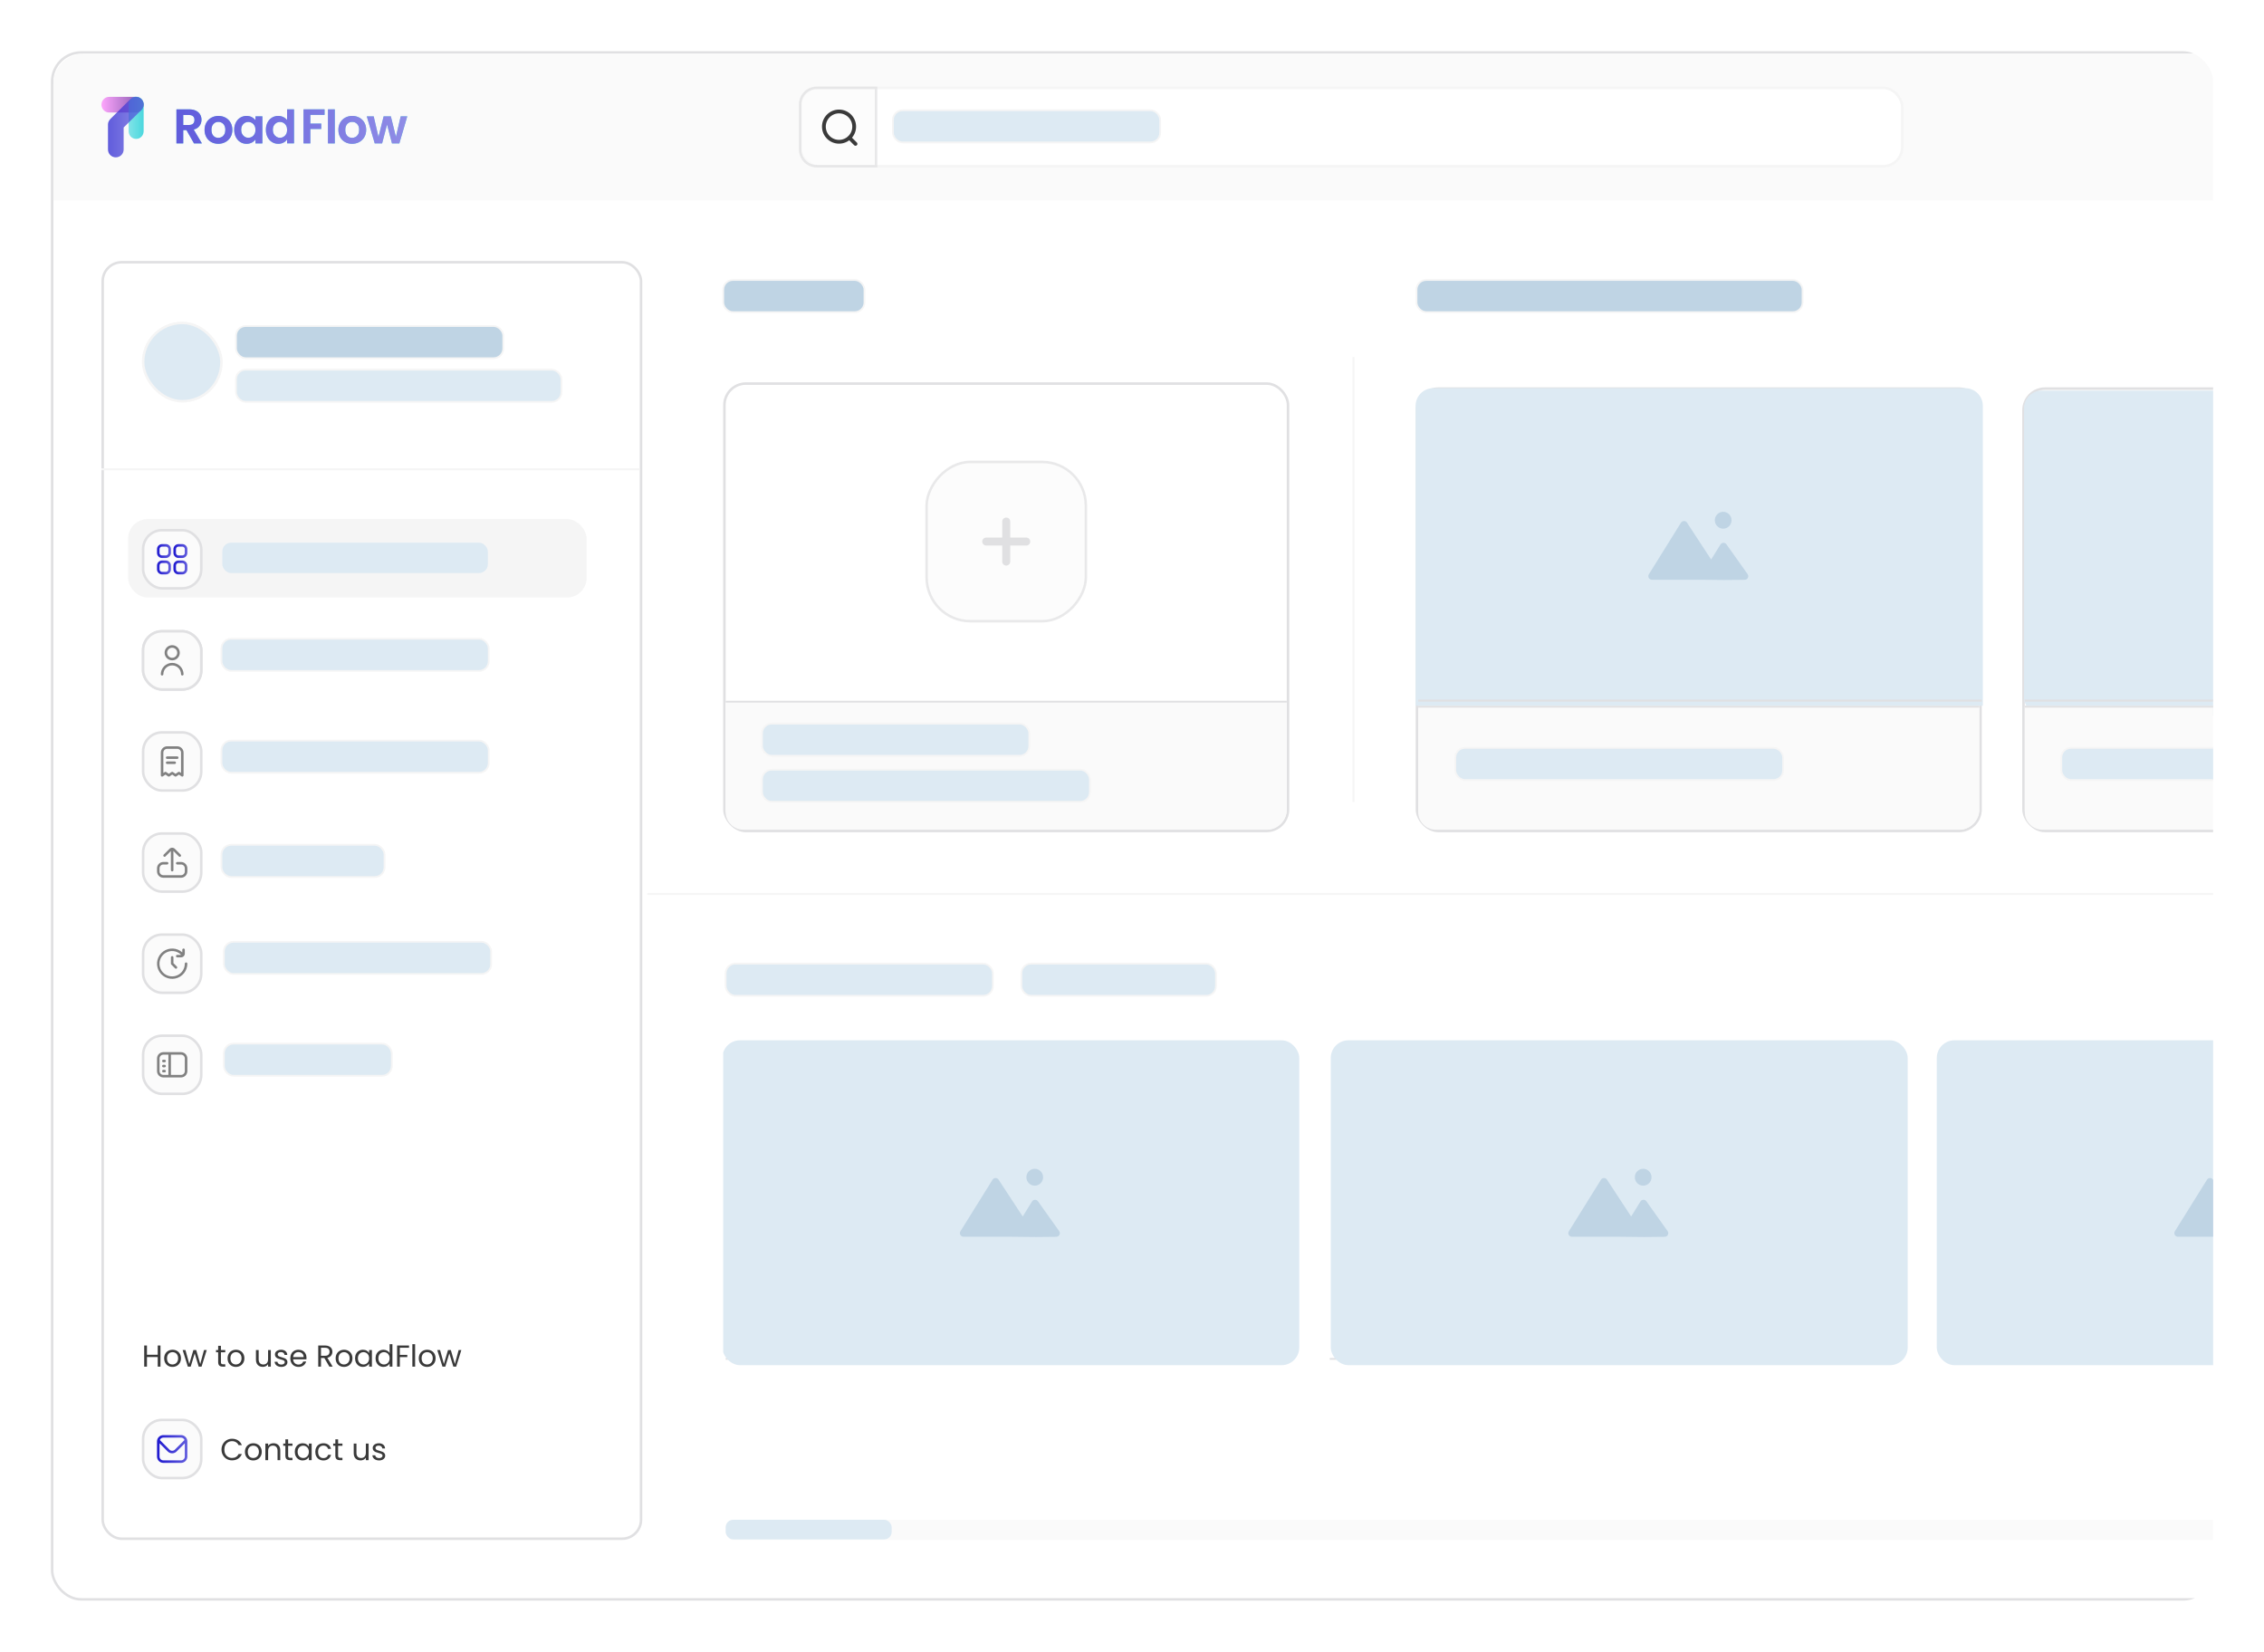 <svg width="1068" height="779" viewBox="0 0 1068 779" fill="none" xmlns="http://www.w3.org/2000/svg">
<g filter="url(#filter0_d_3674_17892)">
<g clip-path="url(#clip0_3674_17892)">
<rect x="24.596" y="24.739" width="1224.44" height="729.656" rx="13.711" fill="white" stroke="#E0E0E2" stroke-width="1.192"/>
<path d="M25.193 39.643C25.193 31.741 31.599 25.336 39.5 25.336H1234.13C1242.03 25.336 1248.44 31.741 1248.44 39.643V94.486H25.193V39.643Z" fill="#FAFAFA"/>
<rect x="48.44" y="123.695" width="253.949" height="602.085" rx="8.942" fill="white" stroke="#E0E0E2" stroke-width="1.192"/>
<path d="M75.706 634.64V644.612H74.404V640.091H69.325V644.612H68.023V634.64H69.325V639.018H74.404V634.64H75.706ZM81.349 644.741C80.614 644.741 79.947 644.574 79.346 644.24C78.754 643.906 78.287 643.434 77.944 642.824C77.61 642.204 77.443 641.489 77.443 640.678C77.443 639.877 77.615 639.171 77.958 638.56C78.311 637.94 78.788 637.468 79.389 637.144C79.99 636.81 80.662 636.643 81.406 636.643C82.15 636.643 82.822 636.81 83.423 637.144C84.024 637.468 84.496 637.936 84.84 638.546C85.193 639.157 85.369 639.867 85.369 640.678C85.369 641.489 85.188 642.204 84.825 642.824C84.472 643.434 83.991 643.906 83.38 644.24C82.77 644.574 82.093 644.741 81.349 644.741ZM81.349 643.597C81.816 643.597 82.255 643.487 82.665 643.267C83.075 643.048 83.404 642.719 83.652 642.28C83.91 641.842 84.038 641.307 84.038 640.678C84.038 640.048 83.915 639.514 83.666 639.076C83.418 638.637 83.094 638.312 82.694 638.103C82.293 637.883 81.859 637.774 81.392 637.774C80.915 637.774 80.476 637.883 80.076 638.103C79.684 638.312 79.37 638.637 79.131 639.076C78.893 639.514 78.773 640.048 78.773 640.678C78.773 641.317 78.888 641.856 79.117 642.295C79.355 642.733 79.67 643.062 80.061 643.282C80.452 643.492 80.881 643.597 81.349 643.597ZM97.525 636.772L95.079 644.612H93.734L91.845 638.389L89.957 644.612H88.612L86.151 636.772H87.481L89.284 643.353L91.23 636.772H92.56L94.463 643.368L96.237 636.772H97.525ZM104.219 637.845V642.466C104.219 642.848 104.3 643.12 104.463 643.282C104.625 643.434 104.906 643.511 105.307 643.511H106.265V644.612H105.092C104.367 644.612 103.824 644.445 103.461 644.112C103.099 643.778 102.917 643.229 102.917 642.466V637.845H101.902V636.772H102.917V634.798H104.219V636.772H106.265V637.845H104.219ZM111.262 644.741C110.528 644.741 109.86 644.574 109.259 644.24C108.668 643.906 108.2 643.434 107.857 642.824C107.523 642.204 107.356 641.489 107.356 640.678C107.356 639.877 107.528 639.171 107.871 638.56C108.224 637.94 108.701 637.468 109.302 637.144C109.903 636.81 110.575 636.643 111.319 636.643C112.063 636.643 112.736 636.81 113.337 637.144C113.938 637.468 114.41 637.936 114.753 638.546C115.106 639.157 115.282 639.867 115.282 640.678C115.282 641.489 115.101 642.204 114.739 642.824C114.386 643.434 113.904 643.906 113.294 644.24C112.683 644.574 112.006 644.741 111.262 644.741ZM111.262 643.597C111.729 643.597 112.168 643.487 112.578 643.267C112.988 643.048 113.318 642.719 113.566 642.28C113.823 641.842 113.952 641.307 113.952 640.678C113.952 640.048 113.828 639.514 113.58 639.076C113.332 638.637 113.008 638.312 112.607 638.103C112.206 637.883 111.772 637.774 111.305 637.774C110.828 637.774 110.389 637.883 109.989 638.103C109.598 638.312 109.283 638.637 109.045 639.076C108.806 639.514 108.687 640.048 108.687 640.678C108.687 641.317 108.801 641.856 109.03 642.295C109.269 642.733 109.583 643.062 109.974 643.282C110.366 643.492 110.795 643.597 111.262 643.597ZM127.762 636.772V644.612H126.46V643.453C126.212 643.854 125.864 644.169 125.415 644.398C124.977 644.617 124.49 644.727 123.956 644.727C123.346 644.727 122.797 644.603 122.311 644.355C121.824 644.097 121.438 643.716 121.152 643.21C120.875 642.705 120.737 642.09 120.737 641.365V636.772H122.025V641.193C122.025 641.966 122.22 642.562 122.611 642.981C123.002 643.391 123.536 643.597 124.214 643.597C124.91 643.597 125.458 643.382 125.859 642.953C126.259 642.523 126.46 641.899 126.46 641.078V636.772H127.762ZM132.735 644.741C132.135 644.741 131.596 644.641 131.119 644.441C130.642 644.231 130.265 643.945 129.988 643.582C129.712 643.21 129.559 642.786 129.531 642.309H130.876C130.914 642.7 131.095 643.019 131.419 643.267C131.753 643.515 132.187 643.639 132.721 643.639C133.217 643.639 133.608 643.53 133.894 643.31C134.18 643.091 134.324 642.814 134.324 642.481C134.324 642.137 134.171 641.884 133.866 641.722C133.56 641.551 133.088 641.384 132.449 641.222C131.867 641.069 131.391 640.916 131.019 640.764C130.656 640.602 130.341 640.368 130.074 640.063C129.817 639.748 129.688 639.338 129.688 638.832C129.688 638.432 129.807 638.064 130.046 637.731C130.284 637.397 130.623 637.135 131.062 636.944C131.5 636.743 132.001 636.643 132.564 636.643C133.432 636.643 134.133 636.863 134.667 637.301C135.201 637.74 135.487 638.341 135.525 639.104H134.223C134.195 638.694 134.028 638.365 133.723 638.117C133.427 637.869 133.026 637.745 132.521 637.745C132.053 637.745 131.681 637.845 131.405 638.045C131.128 638.246 130.99 638.508 130.99 638.832C130.99 639.09 131.071 639.304 131.233 639.476C131.405 639.638 131.615 639.772 131.863 639.877C132.12 639.972 132.473 640.082 132.921 640.206C133.484 640.358 133.942 640.511 134.295 640.664C134.648 640.807 134.948 641.026 135.196 641.322C135.454 641.617 135.587 642.004 135.597 642.481C135.597 642.91 135.478 643.296 135.239 643.639C135.001 643.983 134.662 644.255 134.223 644.455C133.794 644.646 133.298 644.741 132.735 644.741ZM144.588 640.392C144.588 640.64 144.574 640.902 144.545 641.179H138.279C138.327 641.951 138.589 642.557 139.066 642.996C139.552 643.425 140.139 643.639 140.825 643.639C141.388 643.639 141.856 643.511 142.228 643.253C142.609 642.986 142.876 642.633 143.029 642.194H144.431C144.221 642.948 143.801 643.563 143.172 644.04C142.542 644.507 141.76 644.741 140.825 644.741C140.082 644.741 139.414 644.574 138.822 644.24C138.241 643.906 137.783 643.434 137.449 642.824C137.115 642.204 136.948 641.489 136.948 640.678C136.948 639.867 137.11 639.157 137.435 638.546C137.759 637.936 138.212 637.468 138.794 637.144C139.385 636.81 140.062 636.643 140.825 636.643C141.569 636.643 142.228 636.805 142.8 637.13C143.372 637.454 143.811 637.902 144.116 638.475C144.431 639.037 144.588 639.676 144.588 640.392ZM143.243 640.12C143.243 639.624 143.134 639.199 142.914 638.847C142.695 638.484 142.394 638.212 142.013 638.031C141.641 637.84 141.226 637.745 140.768 637.745C140.11 637.745 139.547 637.955 139.08 638.374C138.622 638.794 138.36 639.376 138.293 640.12H143.243ZM155.372 644.612L152.997 640.535H151.423V644.612H150.121V634.64H153.34C154.094 634.64 154.728 634.769 155.243 635.027C155.767 635.284 156.159 635.632 156.416 636.071C156.674 636.51 156.802 637.011 156.802 637.573C156.802 638.26 156.602 638.866 156.201 639.39C155.81 639.915 155.219 640.263 154.427 640.435L156.931 644.612H155.372ZM151.423 639.49H153.34C154.046 639.49 154.575 639.319 154.928 638.975C155.281 638.622 155.457 638.155 155.457 637.573C155.457 636.982 155.281 636.524 154.928 636.2C154.585 635.876 154.055 635.713 153.34 635.713H151.423V639.49ZM162.245 644.741C161.51 644.741 160.843 644.574 160.242 644.24C159.65 643.906 159.183 643.434 158.84 642.824C158.506 642.204 158.339 641.489 158.339 640.678C158.339 639.877 158.511 639.171 158.854 638.56C159.207 637.94 159.684 637.468 160.285 637.144C160.886 636.81 161.558 636.643 162.302 636.643C163.046 636.643 163.718 636.81 164.319 637.144C164.92 637.468 165.392 637.936 165.736 638.546C166.089 639.157 166.265 639.867 166.265 640.678C166.265 641.489 166.084 642.204 165.721 642.824C165.368 643.434 164.887 643.906 164.276 644.24C163.666 644.574 162.989 644.741 162.245 644.741ZM162.245 643.597C162.712 643.597 163.151 643.487 163.561 643.267C163.971 643.048 164.3 642.719 164.548 642.28C164.806 641.842 164.934 641.307 164.934 640.678C164.934 640.048 164.81 639.514 164.562 639.076C164.314 638.637 163.99 638.312 163.59 638.103C163.189 637.883 162.755 637.774 162.288 637.774C161.811 637.774 161.372 637.883 160.971 638.103C160.58 638.312 160.266 638.637 160.027 639.076C159.789 639.514 159.669 640.048 159.669 640.678C159.669 641.317 159.784 641.856 160.013 642.295C160.251 642.733 160.566 643.062 160.957 643.282C161.348 643.492 161.777 643.597 162.245 643.597ZM167.49 640.664C167.49 639.862 167.652 639.161 167.977 638.56C168.301 637.95 168.745 637.478 169.307 637.144C169.88 636.81 170.514 636.643 171.21 636.643C171.897 636.643 172.493 636.791 172.999 637.087C173.504 637.383 173.881 637.754 174.129 638.203V636.772H175.445V644.612H174.129V643.153C173.871 643.611 173.485 643.992 172.97 644.298C172.464 644.593 171.873 644.741 171.196 644.741C170.5 644.741 169.87 644.569 169.307 644.226C168.745 643.883 168.301 643.401 167.977 642.781C167.652 642.161 167.49 641.455 167.49 640.664ZM174.129 640.678C174.129 640.087 174.01 639.571 173.771 639.133C173.533 638.694 173.208 638.36 172.798 638.131C172.398 637.893 171.954 637.774 171.468 637.774C170.981 637.774 170.538 637.888 170.137 638.117C169.737 638.346 169.417 638.68 169.179 639.118C168.94 639.557 168.821 640.072 168.821 640.664C168.821 641.264 168.94 641.789 169.179 642.237C169.417 642.676 169.737 643.015 170.137 643.253C170.538 643.482 170.981 643.597 171.468 643.597C171.954 643.597 172.398 643.482 172.798 643.253C173.208 643.015 173.533 642.676 173.771 642.237C174.01 641.789 174.129 641.269 174.129 640.678ZM177.159 640.664C177.159 639.862 177.321 639.161 177.645 638.56C177.969 637.95 178.413 637.478 178.976 637.144C179.548 636.81 180.187 636.643 180.893 636.643C181.503 636.643 182.071 636.786 182.595 637.073C183.12 637.349 183.521 637.716 183.797 638.174V634.025H185.113V644.612H183.797V643.139C183.54 643.606 183.158 643.992 182.653 644.298C182.147 644.593 181.556 644.741 180.879 644.741C180.182 644.741 179.548 644.569 178.976 644.226C178.413 643.883 177.969 643.401 177.645 642.781C177.321 642.161 177.159 641.455 177.159 640.664ZM183.797 640.678C183.797 640.087 183.678 639.571 183.439 639.133C183.201 638.694 182.877 638.36 182.467 638.131C182.066 637.893 181.623 637.774 181.136 637.774C180.65 637.774 180.206 637.888 179.806 638.117C179.405 638.346 179.085 638.68 178.847 639.118C178.608 639.557 178.489 640.072 178.489 640.664C178.489 641.264 178.608 641.789 178.847 642.237C179.085 642.676 179.405 643.015 179.806 643.253C180.206 643.482 180.65 643.597 181.136 643.597C181.623 643.597 182.066 643.482 182.467 643.253C182.877 643.015 183.201 642.676 183.439 642.237C183.678 641.789 183.797 641.269 183.797 640.678ZM192.951 634.64V635.699H188.615V639.061H192.135V640.12H188.615V644.612H187.314V634.64H192.951ZM195.825 634.025V644.612H194.523V634.025H195.825ZM201.463 644.741C200.729 644.741 200.061 644.574 199.46 644.24C198.869 643.906 198.401 643.434 198.058 642.824C197.724 642.204 197.557 641.489 197.557 640.678C197.557 639.877 197.729 639.171 198.072 638.56C198.425 637.94 198.902 637.468 199.503 637.144C200.104 636.81 200.776 636.643 201.52 636.643C202.264 636.643 202.937 636.81 203.538 637.144C204.139 637.468 204.611 637.936 204.954 638.546C205.307 639.157 205.483 639.867 205.483 640.678C205.483 641.489 205.302 642.204 204.94 642.824C204.587 643.434 204.105 643.906 203.495 644.24C202.884 644.574 202.207 644.741 201.463 644.741ZM201.463 643.597C201.931 643.597 202.369 643.487 202.779 643.267C203.19 643.048 203.519 642.719 203.767 642.28C204.024 641.842 204.153 641.307 204.153 640.678C204.153 640.048 204.029 639.514 203.781 639.076C203.533 638.637 203.209 638.312 202.808 638.103C202.407 637.883 201.973 637.774 201.506 637.774C201.029 637.774 200.59 637.883 200.19 638.103C199.799 638.312 199.484 638.637 199.246 639.076C199.007 639.514 198.888 640.048 198.888 640.678C198.888 641.317 199.002 641.856 199.231 642.295C199.47 642.733 199.784 643.062 200.176 643.282C200.567 643.492 200.996 643.597 201.463 643.597ZM217.639 636.772L215.193 644.612H213.848L211.959 638.389L210.071 644.612H208.726L206.265 636.772H207.596L209.398 643.353L211.344 636.772H212.675L214.578 643.368L216.352 636.772H217.639Z" fill="#3A3A3A"/>
<rect x="111.321" y="153.775" width="126.095" height="15.176" rx="4.582" fill="#BFD4E4" stroke="#F5F5F5" stroke-width="0.833"/>
<rect x="67.516" y="152.308" width="36.96" height="36.96" rx="18.48" fill="#DDEAF3" stroke="#F5F5F5" stroke-width="1.192"/>
<rect x="111.321" y="174.357" width="153.539" height="15.176" rx="4.582" fill="#DDEAF3" stroke="#F5F5F5" stroke-width="0.833"/>
<line x1="301.795" y1="221.33" x2="47.846" y2="221.33" stroke="#F5F5F5" stroke-width="0.932"/>
<rect x="67.516" y="297.764" width="27.422" height="27.422" rx="8.942" fill="#FBFBFB" stroke="#E0E0E2" stroke-width="1.192"/>
<g clip-path="url(#clip1_3674_17892)">
<path d="M81.23 311.474C81.938 311.474 82.629 311.264 83.217 310.871C83.805 310.478 84.264 309.919 84.534 309.266C84.805 308.612 84.876 307.893 84.738 307.199C84.6 306.505 84.259 305.868 83.759 305.368C83.259 304.868 82.622 304.527 81.928 304.389C81.234 304.251 80.515 304.322 79.861 304.593C79.208 304.863 78.649 305.322 78.256 305.91C77.863 306.498 77.653 307.19 77.653 307.897C77.654 308.845 78.031 309.755 78.702 310.425C79.373 311.096 80.282 311.473 81.23 311.474ZM81.23 305.513C81.702 305.513 82.163 305.652 82.555 305.914C82.947 306.176 83.253 306.549 83.433 306.985C83.614 307.42 83.661 307.9 83.569 308.362C83.477 308.825 83.25 309.25 82.916 309.583C82.583 309.917 82.158 310.144 81.695 310.236C81.233 310.328 80.753 310.281 80.318 310.1C79.882 309.92 79.509 309.614 79.247 309.222C78.985 308.83 78.846 308.369 78.846 307.897C78.846 307.265 79.097 306.658 79.544 306.211C79.991 305.764 80.598 305.513 81.23 305.513Z" fill="url(#paint0_linear_3674_17892)"/>
<path d="M81.229 312.666C79.807 312.668 78.443 313.234 77.437 314.239C76.432 315.245 75.866 316.609 75.864 318.031C75.864 318.189 75.927 318.341 76.039 318.453C76.151 318.565 76.302 318.628 76.46 318.628C76.618 318.628 76.77 318.565 76.882 318.453C76.994 318.341 77.056 318.189 77.056 318.031C77.056 316.925 77.496 315.863 78.279 315.081C79.061 314.298 80.123 313.859 81.229 313.859C82.336 313.859 83.397 314.298 84.18 315.081C84.963 315.863 85.402 316.925 85.402 318.031C85.402 318.189 85.465 318.341 85.577 318.453C85.689 318.565 85.84 318.628 85.998 318.628C86.156 318.628 86.308 318.565 86.42 318.453C86.532 318.341 86.594 318.189 86.594 318.031C86.593 316.609 86.027 315.245 85.021 314.239C84.016 313.234 82.652 312.668 81.229 312.666Z" fill="url(#paint1_linear_3674_17892)"/>
</g>
<rect x="104.459" y="349.312" width="126.095" height="15.176" rx="4.582" fill="#DDEAF3" stroke="#F5F5F5" stroke-width="0.833"/>
<rect x="67.516" y="345.452" width="27.422" height="27.422" rx="8.942" fill="#FBFBFB" stroke="#E0E0E2" stroke-width="1.192"/>
<rect x="60.428" y="244.838" width="216.295" height="37.013" rx="9.253" fill="#F5F5F5"/>
<rect x="67.516" y="250.075" width="27.422" height="27.422" rx="8.942" fill="#FBFBFB" stroke="#E0E0E2" stroke-width="1.192"/>
<g clip-path="url(#clip2_3674_17892)">
<path d="M78.243 256.631H76.455C75.822 256.631 75.216 256.882 74.769 257.329C74.322 257.776 74.07 258.383 74.07 259.015V260.804C74.07 261.436 74.322 262.043 74.769 262.49C75.216 262.937 75.822 263.188 76.455 263.188H78.243C78.876 263.188 79.482 262.937 79.929 262.49C80.376 262.043 80.628 261.436 80.628 260.804V259.015C80.628 258.383 80.376 257.776 79.929 257.329C79.482 256.882 78.876 256.631 78.243 256.631V256.631ZM79.435 260.804C79.435 261.12 79.31 261.423 79.086 261.647C78.863 261.87 78.559 261.996 78.243 261.996H76.455C76.139 261.996 75.835 261.87 75.612 261.647C75.388 261.423 75.263 261.12 75.263 260.804V259.015C75.263 258.699 75.388 258.396 75.612 258.172C75.835 257.949 76.139 257.823 76.455 257.823H78.243C78.559 257.823 78.863 257.949 79.086 258.172C79.31 258.396 79.435 258.699 79.435 259.015V260.804Z" fill="url(#paint2_linear_3674_17892)"/>
<path d="M85.993 256.631H84.205C83.572 256.631 82.966 256.882 82.519 257.329C82.072 257.776 81.82 258.383 81.82 259.015V260.804C81.82 261.436 82.072 262.043 82.519 262.49C82.966 262.937 83.572 263.188 84.205 263.188H85.993C86.626 263.188 87.232 262.937 87.679 262.49C88.126 262.043 88.378 261.436 88.378 260.804V259.015C88.378 258.383 88.126 257.776 87.679 257.329C87.232 256.882 86.626 256.631 85.993 256.631V256.631ZM87.185 260.804C87.185 261.12 87.06 261.423 86.836 261.647C86.613 261.87 86.309 261.996 85.993 261.996H84.205C83.889 261.996 83.585 261.87 83.362 261.647C83.138 261.423 83.013 261.12 83.013 260.804V259.015C83.013 258.699 83.138 258.396 83.362 258.172C83.585 257.949 83.889 257.823 84.205 257.823H85.993C86.309 257.823 86.613 257.949 86.836 258.172C87.06 258.396 87.185 258.699 87.185 259.015V260.804Z" fill="url(#paint3_linear_3674_17892)"/>
<path d="M78.243 264.38H76.455C75.822 264.38 75.216 264.632 74.769 265.079C74.322 265.526 74.07 266.132 74.07 266.765V268.553C74.07 269.186 74.322 269.792 74.769 270.239C75.216 270.687 75.822 270.938 76.455 270.938H78.243C78.876 270.938 79.482 270.687 79.929 270.239C80.376 269.792 80.628 269.186 80.628 268.553V266.765C80.628 266.132 80.376 265.526 79.929 265.079C79.482 264.632 78.876 264.38 78.243 264.38ZM79.435 268.553C79.435 268.869 79.31 269.173 79.086 269.396C78.863 269.62 78.559 269.745 78.243 269.745H76.455C76.139 269.745 75.835 269.62 75.612 269.396C75.388 269.173 75.263 268.869 75.263 268.553V266.765C75.263 266.449 75.388 266.145 75.612 265.922C75.835 265.698 76.139 265.573 76.455 265.573H78.243C78.559 265.573 78.863 265.698 79.086 265.922C79.31 266.145 79.435 266.449 79.435 266.765V268.553Z" fill="url(#paint4_linear_3674_17892)"/>
<path d="M85.993 264.38H84.205C83.572 264.38 82.966 264.632 82.519 265.079C82.072 265.526 81.82 266.132 81.82 266.765V268.553C81.82 269.186 82.072 269.792 82.519 270.239C82.966 270.687 83.572 270.938 84.205 270.938H85.993C86.626 270.938 87.232 270.687 87.679 270.239C88.126 269.792 88.378 269.186 88.378 268.553V266.765C88.378 266.132 88.126 265.526 87.679 265.079C87.232 264.632 86.626 264.38 85.993 264.38ZM87.185 268.553C87.185 268.869 87.06 269.173 86.836 269.396C86.613 269.62 86.309 269.745 85.993 269.745H84.205C83.889 269.745 83.585 269.62 83.362 269.396C83.138 269.173 83.013 268.869 83.013 268.553V266.765C83.013 266.449 83.138 266.145 83.362 265.922C83.585 265.698 83.889 265.573 84.205 265.573H85.993C86.309 265.573 86.613 265.698 86.836 265.922C87.06 266.145 87.185 266.449 87.185 266.765V268.553Z" fill="url(#paint5_linear_3674_17892)"/>
</g>
<rect x="104.459" y="255.545" width="126.095" height="15.176" rx="4.582" fill="#DDEAF3" stroke="#F5F5F5" stroke-width="0.833"/>
<rect x="67.514" y="297.764" width="27.422" height="27.422" rx="8.942" fill="#FBFBFB" stroke="#E0E0E2" stroke-width="1.192"/>
<g clip-path="url(#clip3_3674_17892)">
<path d="M81.228 311.474C81.936 311.474 82.627 311.264 83.215 310.871C83.803 310.478 84.262 309.919 84.533 309.266C84.803 308.612 84.874 307.893 84.736 307.199C84.598 306.505 84.257 305.868 83.757 305.368C83.257 304.868 82.62 304.527 81.926 304.389C81.232 304.251 80.513 304.322 79.859 304.593C79.206 304.863 78.647 305.322 78.254 305.91C77.861 306.498 77.651 307.19 77.651 307.897C77.652 308.845 78.029 309.755 78.7 310.425C79.371 311.096 80.28 311.473 81.228 311.474ZM81.228 305.513C81.7 305.513 82.161 305.652 82.553 305.914C82.945 306.176 83.251 306.549 83.431 306.985C83.612 307.42 83.659 307.9 83.567 308.362C83.475 308.825 83.248 309.25 82.914 309.583C82.581 309.917 82.156 310.144 81.693 310.236C81.231 310.328 80.751 310.281 80.316 310.1C79.88 309.92 79.507 309.614 79.246 309.222C78.984 308.83 78.844 308.369 78.844 307.897C78.844 307.265 79.095 306.658 79.542 306.211C79.989 305.764 80.596 305.513 81.228 305.513Z" fill="#818181"/>
<path d="M81.227 312.666C79.805 312.668 78.441 313.234 77.436 314.239C76.43 315.245 75.864 316.609 75.862 318.031C75.862 318.189 75.925 318.341 76.037 318.453C76.149 318.565 76.3 318.628 76.458 318.628C76.617 318.628 76.768 318.565 76.88 318.453C76.992 318.341 77.055 318.189 77.055 318.031C77.055 316.925 77.494 315.863 78.277 315.081C79.059 314.298 80.121 313.859 81.227 313.859C82.334 313.859 83.395 314.298 84.178 315.081C84.961 315.863 85.4 316.925 85.4 318.031C85.4 318.189 85.463 318.341 85.575 318.453C85.687 318.565 85.838 318.628 85.996 318.628C86.154 318.628 86.306 318.565 86.418 318.453C86.53 318.341 86.593 318.189 86.593 318.031C86.591 316.609 86.025 315.245 85.019 314.239C84.014 313.234 82.65 312.668 81.227 312.666Z" fill="#818181"/>
</g>
<rect x="104.461" y="301.286" width="126.095" height="15.176" rx="4.582" fill="#DDEAF3" stroke="#F5F5F5" stroke-width="0.833"/>
<line x1="1248.44" y1="421.628" x2="305.373" y2="421.628" stroke="#F5F5F5" stroke-width="0.932"/>
<rect x="104.461" y="398.483" width="76.925" height="15.176" rx="4.582" fill="#DDEAF3" stroke="#F5F5F5" stroke-width="0.833"/>
<rect x="67.514" y="393.143" width="27.422" height="27.422" rx="8.942" fill="#FBFBFB" stroke="#E0E0E2" stroke-width="1.192"/>
<g clip-path="url(#clip4_3674_17892)">
<path d="M83.01 407.167C83.01 407.325 83.073 407.476 83.185 407.588C83.297 407.7 83.448 407.763 83.606 407.763L85.395 407.763C85.869 407.763 86.324 407.951 86.659 408.287C86.995 408.622 87.183 409.077 87.183 409.551L87.183 411.027C87.183 411.501 86.995 411.956 86.659 412.292C86.324 412.627 85.869 412.816 85.395 412.816L77.049 412.816C76.575 412.816 76.12 412.627 75.784 412.292C75.449 411.956 75.261 411.501 75.261 411.027L75.261 409.551C75.261 409.077 75.449 408.622 75.784 408.287C76.12 407.951 76.575 407.763 77.049 407.763L78.837 407.763C78.996 407.763 79.147 407.7 79.259 407.588C79.371 407.476 79.433 407.325 79.433 407.167C79.433 407.009 79.371 406.857 79.259 406.745C79.147 406.633 78.996 406.571 78.837 406.571L77.049 406.571C76.259 406.572 75.501 406.886 74.942 407.445C74.384 408.003 74.069 408.761 74.068 409.551L74.068 411.027C74.069 411.817 74.384 412.575 74.942 413.134C75.501 413.693 76.259 414.007 77.049 414.008L85.395 414.008C86.185 414.007 86.942 413.693 87.501 413.134C88.06 412.575 88.374 411.817 88.375 411.027L88.375 409.551C88.374 408.761 88.06 408.003 87.501 407.445C86.942 406.886 86.185 406.572 85.395 406.571L83.606 406.571C83.448 406.571 83.297 406.633 83.185 406.745C83.073 406.857 83.01 407.009 83.01 407.167Z" fill="#818181"/>
<path d="M79.958 400.376L77.224 403.11C77.167 403.165 77.122 403.231 77.09 403.303C77.059 403.376 77.043 403.454 77.042 403.534C77.041 403.613 77.056 403.691 77.086 403.764C77.116 403.838 77.161 403.904 77.217 403.96C77.273 404.016 77.339 404.061 77.412 404.09C77.486 404.12 77.564 404.136 77.643 404.135C77.722 404.134 77.801 404.118 77.873 404.086C77.946 404.055 78.012 404.01 78.067 403.953L80.608 401.412L80.626 410.431C80.626 410.589 80.689 410.741 80.801 410.852C80.912 410.964 81.064 411.027 81.222 411.027C81.38 411.027 81.532 410.964 81.644 410.852C81.755 410.741 81.818 410.589 81.818 410.431L81.8 401.377L84.377 403.954C84.433 404.011 84.498 404.056 84.571 404.088C84.644 404.119 84.722 404.135 84.801 404.136C84.88 404.137 84.959 404.122 85.032 404.092C85.105 404.062 85.172 404.017 85.228 403.961C85.284 403.906 85.328 403.839 85.358 403.766C85.388 403.692 85.403 403.614 85.402 403.535C85.402 403.456 85.385 403.377 85.354 403.305C85.323 403.232 85.277 403.166 85.22 403.111L82.487 400.377C82.151 400.042 81.697 399.853 81.222 399.853C80.748 399.853 80.293 400.041 79.958 400.376Z" fill="#818181"/>
</g>
<rect x="377.502" y="41.432" width="519.82" height="36.96" rx="8.942" fill="white" stroke="#F5F5F5" stroke-width="1.192"/>
<rect x="421.209" y="52.004" width="126.095" height="15.176" rx="4.582" fill="#DDEAF3" stroke="#F5F5F5" stroke-width="0.833"/>
<path opacity="0.7" d="M377.502 49.182C377.502 44.902 380.972 41.432 385.252 41.432H413.27V78.392H385.252C380.972 78.392 377.502 74.922 377.502 70.642V49.182Z" fill="#FBFBFB" stroke="#E0E0E2" stroke-width="1.192"/>
<path d="M395.799 66.87C399.744 66.87 402.943 63.671 402.943 59.725C402.943 55.779 399.744 52.581 395.799 52.581C391.853 52.581 388.654 55.779 388.654 59.725C388.654 63.671 391.853 66.87 395.799 66.87Z" stroke="#3A3A3A" stroke-width="1.788" stroke-linecap="round" stroke-linejoin="round"/>
<path d="M400.768 65.065L403.569 67.859" stroke="#3A3A3A" stroke-width="1.788" stroke-linecap="round" stroke-linejoin="round"/>
<rect x="341.731" y="180.923" width="265.871" height="211.028" rx="10.134" fill="white" stroke="#E0E0E2" stroke-width="1.192"/>
<path d="M607.008 381.817C607.008 387.085 602.738 391.355 597.47 391.355L350.674 391.355C346.065 391.355 342.329 387.619 342.329 383.01L342.329 330.551L607.008 330.551L607.008 381.817Z" fill="#FAFAFA"/>
<rect x="359.461" y="341.308" width="126.095" height="15.176" rx="4.582" fill="#DDEAF3" stroke="#F5F5F5" stroke-width="0.833"/>
<rect x="359.461" y="363.035" width="154.683" height="15.176" rx="4.582" fill="#DDEAF3" stroke="#F5F5F5" stroke-width="0.833"/>
<line x1="607.008" y1="330.968" x2="342.329" y2="330.968" stroke="#E0E0E2" stroke-width="0.835"/>
<rect opacity="0.7" x="0.589" y="-0.589" width="75.126" height="75.126" rx="20.607" transform="matrix(1 0 0 -1 436.516 292.413)" fill="#FBFBFB" stroke="#E0E0E2" stroke-width="1.178"/>
<rect x="341.167" y="132.048" width="66.633" height="15.176" rx="4.582" fill="#BFD4E4" stroke="#F5F5F5" stroke-width="0.833"/>
<rect x="668.208" y="132.048" width="182.127" height="15.176" rx="4.582" fill="#BFD4E4" stroke="#F5F5F5" stroke-width="0.833"/>
<line x1="638.474" y1="168.405" x2="638.474" y2="378.241" stroke="#F5F5F5" stroke-width="0.932"/>
<g opacity="0.7">
<path d="M91.391 61.117C92.606 60.798 93.515 60.208 94.128 59.356C94.742 58.507 95.049 57.551 95.049 56.491C95.049 55.571 94.833 54.742 94.395 53.997C93.957 53.252 93.3 52.659 92.427 52.225C91.555 51.79 90.495 51.571 89.248 51.571H83.225V67.63H86.444V61.371H87.961L91.507 67.63H95.236L91.391 61.117ZM89.137 58.953H86.448V54.24H89.137C90.009 54.24 90.662 54.444 91.093 54.85C91.519 55.256 91.738 55.826 91.738 56.563C91.738 57.3 91.523 57.901 91.093 58.324C90.662 58.742 90.009 58.953 89.137 58.953Z" fill="url(#paint6_linear_3674_17892)"/>
<path d="M108.748 57.806C108.175 56.81 107.39 56.037 106.39 55.492C105.394 54.95 104.282 54.675 103.055 54.675C101.828 54.675 100.713 54.95 99.717 55.492C98.721 56.033 97.932 56.81 97.359 57.806C96.781 58.802 96.494 59.953 96.494 61.256C96.494 62.559 96.773 63.71 97.335 64.702C97.896 65.702 98.665 66.471 99.645 67.017C100.629 67.558 101.733 67.833 102.96 67.833C104.187 67.833 105.326 67.558 106.33 67.017C107.334 66.475 108.131 65.702 108.724 64.702C109.314 63.71 109.609 62.559 109.609 61.256C109.609 59.953 109.322 58.802 108.744 57.806H108.748ZM105.84 63.328C105.533 63.893 105.119 64.32 104.605 64.602C104.091 64.889 103.545 65.029 102.96 65.029C102.04 65.029 101.275 64.702 100.669 64.053C100.068 63.399 99.761 62.467 99.761 61.26C99.761 60.053 100.072 59.117 100.693 58.463C101.319 57.814 102.087 57.487 103.008 57.487C103.928 57.487 104.705 57.814 105.342 58.463C105.98 59.117 106.298 60.049 106.298 61.26C106.298 62.069 106.143 62.762 105.84 63.332V63.328Z" fill="url(#paint7_linear_3674_17892)"/>
<path d="M120.514 54.882V56.699C120.083 56.117 119.514 55.635 118.801 55.252C118.087 54.87 117.255 54.675 116.303 54.675C115.211 54.675 114.227 54.946 113.347 55.483C112.466 56.021 111.769 56.786 111.255 57.782C110.737 58.778 110.482 59.917 110.482 61.208C110.482 62.499 110.737 63.666 111.255 64.67C111.769 65.678 112.466 66.455 113.347 67.009C114.231 67.558 115.207 67.837 116.283 67.837C117.235 67.837 118.072 67.642 118.805 67.252C119.53 66.861 120.103 66.363 120.518 65.77V67.634H123.76V54.886H120.518L120.514 54.882ZM120.055 63.268C119.749 63.83 119.334 64.26 118.813 64.559C118.291 64.853 117.733 65.005 117.131 65.005C116.53 65.005 116 64.849 115.486 64.547C114.972 64.24 114.558 63.802 114.247 63.224C113.928 62.65 113.773 61.981 113.773 61.212C113.773 60.443 113.928 59.782 114.247 59.22C114.562 58.659 114.972 58.232 115.478 57.941C115.98 57.651 116.534 57.503 117.131 57.503C117.729 57.503 118.291 57.655 118.813 57.95C119.334 58.248 119.749 58.678 120.055 59.24C120.362 59.802 120.514 60.471 120.514 61.256C120.514 62.041 120.358 62.706 120.055 63.268Z" fill="url(#paint8_linear_3674_17892)"/>
<path d="M135.423 51.57V56.654C134.981 56.052 134.379 55.574 133.631 55.212C132.878 54.853 132.089 54.67 131.26 54.67C130.173 54.67 129.185 54.941 128.292 55.478C127.404 56.016 126.703 56.781 126.189 57.777C125.675 58.773 125.42 59.913 125.42 61.203C125.42 62.494 125.675 63.661 126.189 64.665C126.703 65.673 127.404 66.45 128.292 67.004C129.181 67.553 130.165 67.832 131.236 67.832C132.188 67.832 133.025 67.637 133.742 67.255C134.467 66.872 135.021 66.366 135.423 65.737V67.625H138.69V51.566H135.423V51.57ZM134.985 63.267C134.678 63.828 134.264 64.259 133.742 64.558C133.22 64.852 132.662 65.004 132.065 65.004C131.467 65.004 130.93 64.848 130.42 64.546C129.906 64.239 129.491 63.801 129.181 63.223C128.862 62.649 128.707 61.98 128.707 61.211C128.707 60.442 128.862 59.781 129.181 59.219C129.495 58.658 129.906 58.231 130.412 57.941C130.918 57.65 131.467 57.502 132.069 57.502C132.67 57.502 133.224 57.654 133.746 57.948C134.268 58.247 134.682 58.678 134.989 59.239C135.296 59.801 135.447 60.47 135.447 61.255C135.447 62.04 135.296 62.705 134.989 63.267H134.985Z" fill="url(#paint9_linear_3674_17892)"/>
<path d="M153.093 54.169V51.571H143.178V67.63H146.397V60.842H151.528V58.288H146.397V54.169H153.093Z" fill="url(#paint10_linear_3674_17892)"/>
<path d="M154.703 51.571V67.63H157.922V51.571H154.703Z" fill="url(#paint11_linear_3674_17892)"/>
<path d="M171.877 57.806C171.304 56.81 170.519 56.037 169.519 55.492C168.523 54.95 167.407 54.675 166.18 54.675C164.953 54.675 163.842 54.95 162.846 55.492C161.85 56.033 161.061 56.81 160.488 57.806C159.91 58.802 159.623 59.953 159.623 61.256C159.623 62.559 159.902 63.71 160.464 64.702C161.025 65.702 161.794 66.471 162.774 67.017C163.758 67.558 164.862 67.833 166.089 67.833C167.316 67.833 168.451 67.558 169.459 67.017C170.463 66.475 171.26 65.702 171.849 64.702C172.439 63.71 172.738 62.559 172.738 61.256C172.738 59.953 172.451 58.802 171.873 57.806H171.877ZM168.965 63.328C168.658 63.893 168.248 64.32 167.734 64.602C167.22 64.889 166.674 65.029 166.089 65.029C165.168 65.029 164.404 64.702 163.798 64.053C163.197 63.399 162.89 62.467 162.89 61.26C162.89 60.053 163.2 59.117 163.822 58.463C164.447 57.814 165.216 57.487 166.137 57.487C167.057 57.487 167.834 57.814 168.471 58.463C169.108 59.117 169.423 60.049 169.423 61.26C169.423 62.069 169.268 62.762 168.965 63.332V63.328Z" fill="url(#paint12_linear_3674_17892)"/>
<path d="M192.114 54.882L191.97 55.368L190.194 61.455L188.385 67.63H184.911L183.278 61.367L182.589 58.726L182.182 60.276L180.262 67.63H176.768L173.02 54.882H176.286L178.537 64.59L180.135 58.228L180.609 56.34L180.975 54.882H184.381L186.776 64.57L189.026 54.882H192.114Z" fill="url(#paint13_linear_3674_17892)"/>
<path d="M91.391 61.117C92.606 60.798 93.515 60.208 94.128 59.356C94.742 58.507 95.049 57.551 95.049 56.491C95.049 55.571 94.833 54.742 94.395 53.997C93.957 53.252 93.3 52.659 92.427 52.225C91.555 51.79 90.495 51.571 89.248 51.571H83.225V67.63H86.444V61.371H87.961L91.507 67.63H95.236L91.391 61.117ZM89.137 58.953H86.448V54.24H89.137C90.009 54.24 90.662 54.444 91.093 54.85C91.519 55.256 91.738 55.826 91.738 56.563C91.738 57.3 91.523 57.901 91.093 58.324C90.662 58.742 90.009 58.953 89.137 58.953Z" fill="url(#paint14_linear_3674_17892)"/>
<path d="M108.748 57.806C108.175 56.81 107.39 56.037 106.39 55.492C105.394 54.95 104.282 54.675 103.055 54.675C101.828 54.675 100.713 54.95 99.717 55.492C98.721 56.033 97.932 56.81 97.359 57.806C96.781 58.802 96.494 59.953 96.494 61.256C96.494 62.559 96.773 63.71 97.335 64.702C97.896 65.702 98.665 66.471 99.645 67.017C100.629 67.558 101.733 67.833 102.96 67.833C104.187 67.833 105.326 67.558 106.33 67.017C107.334 66.475 108.131 65.702 108.724 64.702C109.314 63.71 109.609 62.559 109.609 61.256C109.609 59.953 109.322 58.802 108.744 57.806H108.748ZM105.84 63.328C105.533 63.893 105.119 64.32 104.605 64.602C104.091 64.889 103.545 65.029 102.96 65.029C102.04 65.029 101.275 64.702 100.669 64.053C100.068 63.399 99.761 62.467 99.761 61.26C99.761 60.053 100.072 59.117 100.693 58.463C101.319 57.814 102.087 57.487 103.008 57.487C103.928 57.487 104.705 57.814 105.342 58.463C105.98 59.117 106.298 60.049 106.298 61.26C106.298 62.069 106.143 62.762 105.84 63.332V63.328Z" fill="url(#paint15_linear_3674_17892)"/>
<path d="M120.514 54.882V56.699C120.083 56.117 119.514 55.635 118.801 55.252C118.087 54.87 117.255 54.675 116.303 54.675C115.211 54.675 114.227 54.946 113.347 55.483C112.466 56.021 111.769 56.786 111.255 57.782C110.737 58.778 110.482 59.917 110.482 61.208C110.482 62.499 110.737 63.666 111.255 64.67C111.769 65.678 112.466 66.455 113.347 67.009C114.231 67.558 115.207 67.837 116.283 67.837C117.235 67.837 118.072 67.642 118.805 67.252C119.53 66.861 120.103 66.363 120.518 65.77V67.634H123.76V54.886H120.518L120.514 54.882ZM120.055 63.268C119.749 63.83 119.334 64.26 118.813 64.559C118.291 64.853 117.733 65.005 117.131 65.005C116.53 65.005 116 64.849 115.486 64.547C114.972 64.24 114.558 63.802 114.247 63.224C113.928 62.65 113.773 61.981 113.773 61.212C113.773 60.443 113.928 59.782 114.247 59.22C114.562 58.659 114.972 58.232 115.478 57.941C115.98 57.651 116.534 57.503 117.131 57.503C117.729 57.503 118.291 57.655 118.813 57.95C119.334 58.248 119.749 58.678 120.055 59.24C120.362 59.802 120.514 60.471 120.514 61.256C120.514 62.041 120.358 62.706 120.055 63.268Z" fill="url(#paint16_linear_3674_17892)"/>
<path d="M135.423 51.57V56.654C134.981 56.052 134.379 55.574 133.631 55.212C132.878 54.853 132.089 54.67 131.26 54.67C130.173 54.67 129.185 54.941 128.292 55.478C127.404 56.016 126.703 56.781 126.189 57.777C125.675 58.773 125.42 59.913 125.42 61.203C125.42 62.494 125.675 63.661 126.189 64.665C126.703 65.673 127.404 66.45 128.292 67.004C129.181 67.553 130.165 67.832 131.236 67.832C132.188 67.832 133.025 67.637 133.742 67.255C134.467 66.872 135.021 66.366 135.423 65.737V67.625H138.69V51.566H135.423V51.57ZM134.985 63.267C134.678 63.828 134.264 64.259 133.742 64.558C133.22 64.852 132.662 65.004 132.065 65.004C131.467 65.004 130.93 64.848 130.42 64.546C129.906 64.239 129.491 63.801 129.181 63.223C128.862 62.649 128.707 61.98 128.707 61.211C128.707 60.442 128.862 59.781 129.181 59.219C129.495 58.658 129.906 58.231 130.412 57.941C130.918 57.65 131.467 57.502 132.069 57.502C132.67 57.502 133.224 57.654 133.746 57.948C134.268 58.247 134.682 58.678 134.989 59.239C135.296 59.801 135.447 60.47 135.447 61.255C135.447 62.04 135.296 62.705 134.989 63.267H134.985Z" fill="url(#paint17_linear_3674_17892)"/>
<path d="M153.093 54.169V51.571H143.178V67.63H146.397V60.842H151.528V58.288H146.397V54.169H153.093Z" fill="url(#paint18_linear_3674_17892)"/>
<path d="M154.703 51.571V67.63H157.922V51.571H154.703Z" fill="url(#paint19_linear_3674_17892)"/>
<path d="M171.877 57.806C171.304 56.81 170.519 56.037 169.519 55.492C168.523 54.95 167.407 54.675 166.18 54.675C164.953 54.675 163.842 54.95 162.846 55.492C161.85 56.033 161.061 56.81 160.488 57.806C159.91 58.802 159.623 59.953 159.623 61.256C159.623 62.559 159.902 63.71 160.464 64.702C161.025 65.702 161.794 66.471 162.774 67.017C163.758 67.558 164.862 67.833 166.089 67.833C167.316 67.833 168.451 67.558 169.459 67.017C170.463 66.475 171.26 65.702 171.849 64.702C172.439 63.71 172.738 62.559 172.738 61.256C172.738 59.953 172.451 58.802 171.873 57.806H171.877ZM168.965 63.328C168.658 63.893 168.248 64.32 167.734 64.602C167.22 64.889 166.674 65.029 166.089 65.029C165.168 65.029 164.404 64.702 163.798 64.053C163.197 63.399 162.89 62.467 162.89 61.26C162.89 60.053 163.2 59.117 163.822 58.463C164.447 57.814 165.216 57.487 166.137 57.487C167.057 57.487 167.834 57.814 168.471 58.463C169.108 59.117 169.423 60.049 169.423 61.26C169.423 62.069 169.268 62.762 168.965 63.332V63.328Z" fill="url(#paint20_linear_3674_17892)"/>
<path d="M192.114 54.882L191.97 55.368L190.194 61.455L188.385 67.63H184.911L183.278 61.367L182.589 58.726L182.182 60.276L180.262 67.63H176.768L173.02 54.882H176.286L178.537 64.59L180.135 58.228L180.609 56.34L180.975 54.882H184.381L186.776 64.57L189.026 54.882H192.114Z" fill="url(#paint21_linear_3674_17892)"/>
</g>
<path opacity="0.7" d="M47.85 49.378C47.85 51.387 49.477 53.07 51.486 53.07H64.123C66.132 53.07 67.759 51.387 67.759 49.378C67.759 47.368 66.132 45.685 64.123 45.685H51.486C49.477 45.685 47.85 47.368 47.85 49.378Z" fill="url(#paint22_linear_3674_17892)"/>
<path opacity="0.7" d="M64.222 65.515C66.231 65.515 67.76 63.888 67.76 61.879V49.242C67.76 47.233 66.231 45.605 64.222 45.605C62.213 45.605 60.684 47.233 60.684 49.242V61.879C60.684 63.888 62.213 65.515 64.222 65.515Z" fill="url(#paint23_linear_3674_17892)"/>
<path opacity="0.7" d="M54.633 74.221C52.594 74.221 50.941 72.568 50.941 70.528V58.606C50.941 57.628 51.501 56.689 52.194 55.997L61.486 46.77C62.925 45.327 65.307 45.324 66.75 46.764C68.193 48.203 68.045 50.542 66.605 51.985L58.329 60.129V70.525C58.329 72.565 56.676 74.218 54.637 74.218L54.633 74.221Z" fill="url(#paint24_linear_3674_17892)"/>
<rect x="105.604" y="492.25" width="79.212" height="15.176" rx="4.582" fill="#DDEAF3" stroke="#F5F5F5" stroke-width="0.833"/>
<rect x="67.514" y="488.525" width="27.422" height="27.422" rx="8.942" fill="#FBFBFB" stroke="#E0E0E2" stroke-width="1.192"/>
<path d="M77.052 508.198L85.398 508.198C87.042 508.198 88.379 506.861 88.379 505.218L88.379 499.256C88.379 497.613 87.042 496.276 85.398 496.276L77.052 496.276C75.409 496.276 74.072 497.613 74.072 499.256L74.072 505.218C74.072 506.861 75.409 508.198 77.052 508.198ZM87.187 499.256L87.187 505.218C87.187 506.204 86.384 507.006 85.398 507.006L80.629 507.006L80.629 497.468L85.398 497.468C86.384 497.468 87.187 498.27 87.187 499.256ZM75.264 499.256C75.264 498.27 76.067 497.468 77.052 497.468L79.437 497.468L79.437 507.006L77.052 507.006C76.067 507.006 75.264 506.204 75.264 505.218L75.264 499.256ZM76.456 502.833C76.456 502.503 76.724 502.237 77.052 502.237L77.649 502.237C77.978 502.237 78.245 502.503 78.245 502.833C78.245 503.163 77.978 503.429 77.649 503.429L77.052 503.429C76.724 503.429 76.456 503.163 76.456 502.833ZM76.456 500.449C76.456 500.119 76.724 499.853 77.052 499.853L77.649 499.853C77.978 499.853 78.245 500.119 78.245 500.449C78.245 500.778 77.978 501.045 77.649 501.045L77.052 501.045C76.724 501.045 76.456 500.778 76.456 500.449ZM76.456 505.218C76.456 504.888 76.724 504.621 77.052 504.621L77.649 504.621C77.978 504.621 78.245 504.888 78.245 505.218C78.245 505.547 77.978 505.814 77.649 505.814L77.052 505.814C76.724 505.814 76.456 505.547 76.456 505.218Z" fill="#818181"/>
<path d="M104.496 683.734C104.496 682.762 104.715 681.889 105.154 681.116C105.593 680.334 106.189 679.724 106.943 679.285C107.706 678.846 108.55 678.627 109.475 678.627C110.562 678.627 111.511 678.889 112.322 679.414C113.133 679.938 113.724 680.682 114.096 681.646H112.537C112.26 681.045 111.859 680.582 111.335 680.258C110.82 679.934 110.2 679.771 109.475 679.771C108.779 679.771 108.154 679.934 107.601 680.258C107.047 680.582 106.613 681.045 106.299 681.646C105.984 682.237 105.827 682.933 105.827 683.734C105.827 684.526 105.984 685.222 106.299 685.823C106.613 686.415 107.047 686.872 107.601 687.197C108.154 687.521 108.779 687.683 109.475 687.683C110.2 687.683 110.82 687.526 111.335 687.211C111.859 686.887 112.26 686.424 112.537 685.823H114.096C113.724 686.777 113.133 687.516 112.322 688.041C111.511 688.556 110.562 688.813 109.475 688.813C108.55 688.813 107.706 688.599 106.943 688.17C106.189 687.731 105.593 687.125 105.154 686.353C104.715 685.58 104.496 684.707 104.496 683.734ZM119.453 688.856C118.719 688.856 118.051 688.689 117.45 688.356C116.859 688.022 116.392 687.55 116.048 686.939C115.715 686.319 115.548 685.604 115.548 684.793C115.548 683.992 115.719 683.286 116.063 682.676C116.416 682.056 116.892 681.584 117.493 681.259C118.094 680.925 118.767 680.759 119.511 680.759C120.255 680.759 120.927 680.925 121.528 681.259C122.129 681.584 122.601 682.051 122.944 682.661C123.297 683.272 123.474 683.982 123.474 684.793C123.474 685.604 123.292 686.319 122.93 686.939C122.577 687.55 122.095 688.022 121.485 688.356C120.875 688.689 120.197 688.856 119.453 688.856ZM119.453 687.712C119.921 687.712 120.36 687.602 120.77 687.383C121.18 687.163 121.509 686.834 121.757 686.396C122.014 685.957 122.143 685.423 122.143 684.793C122.143 684.164 122.019 683.629 121.771 683.191C121.523 682.752 121.199 682.428 120.798 682.218C120.398 681.998 119.964 681.889 119.496 681.889C119.019 681.889 118.581 681.998 118.18 682.218C117.789 682.428 117.474 682.752 117.236 683.191C116.997 683.629 116.878 684.164 116.878 684.793C116.878 685.432 116.993 685.971 117.222 686.41C117.46 686.849 117.775 687.178 118.166 687.397C118.557 687.607 118.986 687.712 119.453 687.712ZM129.005 680.744C129.959 680.744 130.732 681.035 131.323 681.617C131.915 682.189 132.21 683.019 132.21 684.106V688.728H130.923V684.292C130.923 683.51 130.727 682.914 130.336 682.504C129.945 682.084 129.411 681.874 128.734 681.874C128.047 681.874 127.498 682.089 127.088 682.518C126.688 682.948 126.487 683.572 126.487 684.393V688.728H125.186V680.887H126.487V682.003C126.745 681.603 127.093 681.293 127.532 681.073C127.98 680.854 128.471 680.744 129.005 680.744ZM135.925 681.96V686.581C135.925 686.963 136.006 687.235 136.168 687.397C136.33 687.55 136.612 687.626 137.012 687.626H137.971V688.728H136.798C136.073 688.728 135.529 688.561 135.167 688.227C134.804 687.893 134.623 687.345 134.623 686.581V681.96H133.607V680.887H134.623V678.913H135.925V680.887H137.971V681.96H135.925ZM139.062 684.779C139.062 683.978 139.224 683.277 139.548 682.676C139.873 682.065 140.316 681.593 140.879 681.259C141.451 680.925 142.085 680.759 142.782 680.759C143.468 680.759 144.065 680.906 144.57 681.202C145.076 681.498 145.452 681.87 145.7 682.318V680.887H147.017V688.728H145.7V687.268C145.443 687.726 145.057 688.108 144.542 688.413C144.036 688.708 143.445 688.856 142.767 688.856C142.071 688.856 141.442 688.685 140.879 688.341C140.316 687.998 139.873 687.516 139.548 686.896C139.224 686.276 139.062 685.57 139.062 684.779ZM145.7 684.793C145.7 684.202 145.581 683.687 145.343 683.248C145.104 682.809 144.78 682.475 144.37 682.246C143.969 682.008 143.526 681.889 143.039 681.889C142.553 681.889 142.109 682.003 141.709 682.232C141.308 682.461 140.989 682.795 140.75 683.234C140.512 683.672 140.392 684.187 140.392 684.779C140.392 685.38 140.512 685.904 140.75 686.353C140.989 686.791 141.308 687.13 141.709 687.368C142.109 687.597 142.553 687.712 143.039 687.712C143.526 687.712 143.969 687.597 144.37 687.368C144.78 687.13 145.104 686.791 145.343 686.353C145.581 685.904 145.7 685.384 145.7 684.793ZM148.73 684.793C148.73 683.982 148.892 683.277 149.217 682.676C149.541 682.065 149.989 681.593 150.562 681.259C151.143 680.925 151.806 680.759 152.55 680.759C153.514 680.759 154.305 680.992 154.925 681.46C155.555 681.927 155.97 682.576 156.17 683.405H154.768C154.634 682.928 154.372 682.552 153.981 682.275C153.599 681.998 153.123 681.86 152.55 681.86C151.806 681.86 151.205 682.118 150.748 682.633C150.29 683.138 150.061 683.858 150.061 684.793C150.061 685.737 150.29 686.467 150.748 686.982C151.205 687.497 151.806 687.755 152.55 687.755C153.123 687.755 153.599 687.621 153.981 687.354C154.363 687.087 154.625 686.705 154.768 686.21H156.17C155.96 687.011 155.54 687.655 154.911 688.141C154.281 688.618 153.495 688.856 152.55 688.856C151.806 688.856 151.143 688.689 150.562 688.356C149.989 688.022 149.541 687.55 149.217 686.939C148.892 686.329 148.73 685.613 148.73 684.793ZM159.495 681.96V686.581C159.495 686.963 159.576 687.235 159.738 687.397C159.901 687.55 160.182 687.626 160.583 687.626H161.541V688.728H160.368C159.643 688.728 159.099 688.561 158.737 688.227C158.375 687.893 158.193 687.345 158.193 686.581V681.96H157.177V680.887H158.193V678.913H159.495V680.887H161.541V681.96H159.495ZM173.886 680.887V688.728H172.584V687.569C172.336 687.969 171.988 688.284 171.54 688.513C171.101 688.732 170.615 688.842 170.08 688.842C169.47 688.842 168.922 688.718 168.435 688.47C167.949 688.212 167.562 687.831 167.276 687.325C167 686.82 166.861 686.205 166.861 685.48V680.887H168.149V685.308C168.149 686.081 168.344 686.677 168.736 687.097C169.127 687.507 169.661 687.712 170.338 687.712C171.034 687.712 171.583 687.497 171.983 687.068C172.384 686.639 172.584 686.014 172.584 685.194V680.887H173.886ZM178.86 688.856C178.259 688.856 177.72 688.756 177.243 688.556C176.766 688.346 176.389 688.06 176.113 687.697C175.836 687.325 175.684 686.901 175.655 686.424H177C177.038 686.815 177.219 687.135 177.544 687.383C177.877 687.631 178.311 687.755 178.846 687.755C179.341 687.755 179.733 687.645 180.019 687.426C180.305 687.206 180.448 686.93 180.448 686.596C180.448 686.252 180.295 686 179.99 685.838C179.685 685.666 179.213 685.499 178.574 685.337C177.992 685.184 177.515 685.032 177.143 684.879C176.781 684.717 176.466 684.483 176.199 684.178C175.941 683.863 175.812 683.453 175.812 682.948C175.812 682.547 175.932 682.18 176.17 681.846C176.409 681.512 176.747 681.25 177.186 681.059C177.625 680.859 178.125 680.759 178.688 680.759C179.556 680.759 180.257 680.978 180.791 681.417C181.325 681.855 181.612 682.456 181.65 683.219H180.348C180.319 682.809 180.152 682.48 179.847 682.232C179.551 681.984 179.151 681.86 178.645 681.86C178.178 681.86 177.806 681.96 177.529 682.161C177.253 682.361 177.114 682.623 177.114 682.948C177.114 683.205 177.195 683.42 177.358 683.591C177.529 683.753 177.739 683.887 177.987 683.992C178.245 684.087 178.598 684.197 179.046 684.321C179.609 684.474 180.066 684.626 180.419 684.779C180.772 684.922 181.073 685.141 181.321 685.437C181.578 685.733 181.712 686.119 181.721 686.596C181.721 687.025 181.602 687.411 181.364 687.755C181.125 688.098 180.787 688.37 180.348 688.57C179.919 688.761 179.423 688.856 178.86 688.856Z" fill="#3A3A3A"/>
<rect x="67.514" y="669.747" width="27.422" height="27.422" rx="8.942" fill="#FBFBFB" stroke="#E0E0E2" stroke-width="1.192"/>
<g clip-path="url(#clip5_3674_17892)">
<path d="M85.395 676.899H77.049C76.259 676.9 75.501 677.214 74.942 677.773C74.384 678.332 74.069 679.089 74.068 679.88V687.033C74.069 687.823 74.384 688.581 74.942 689.14C75.501 689.698 76.259 690.013 77.049 690.014H85.395C86.185 690.013 86.942 689.698 87.501 689.14C88.06 688.581 88.374 687.823 88.375 687.033V679.88C88.374 679.089 88.06 678.332 87.501 677.773C86.942 677.214 86.185 676.9 85.395 676.899ZM77.049 678.091H85.395C85.752 678.092 86.1 678.199 86.396 678.4C86.691 678.6 86.919 678.885 87.052 679.216L82.487 683.782C82.151 684.116 81.696 684.304 81.222 684.304C80.748 684.304 80.293 684.116 79.957 683.782L75.392 679.216C75.524 678.885 75.753 678.6 76.048 678.4C76.344 678.199 76.692 678.092 77.049 678.091ZM85.395 688.821H77.049C76.575 688.821 76.12 688.633 75.784 688.298C75.449 687.962 75.261 687.507 75.261 687.033V680.774L79.114 684.625C79.674 685.183 80.431 685.496 81.222 685.496C82.012 685.496 82.77 685.183 83.33 684.625L87.183 680.774V687.033C87.183 687.507 86.995 687.962 86.659 688.298C86.324 688.633 85.869 688.821 85.395 688.821Z" fill="url(#paint25_linear_3674_17892)"/>
</g>
<g clip-path="url(#clip6_3674_17892)">
<path d="M83.612 352.012H78.843C78.053 352.013 77.295 352.327 76.736 352.886C76.178 353.445 75.863 354.202 75.862 354.992V365.723C75.862 365.831 75.892 365.937 75.948 366.03C76.004 366.123 76.084 366.199 76.18 366.249C76.276 366.3 76.384 366.323 76.492 366.317C76.601 366.311 76.705 366.276 76.795 366.214L78.05 365.357L79.305 366.214C79.405 366.282 79.522 366.319 79.642 366.319C79.763 366.319 79.88 366.282 79.979 366.214L81.231 365.357L82.483 366.214C82.582 366.282 82.7 366.319 82.82 366.319C82.94 366.319 83.058 366.282 83.157 366.214L84.409 365.357L85.661 366.214C85.75 366.275 85.855 366.31 85.963 366.316C86.071 366.322 86.179 366.299 86.274 366.248C86.37 366.198 86.45 366.122 86.507 366.03C86.562 365.937 86.592 365.831 86.593 365.723V354.992C86.592 354.202 86.277 353.445 85.719 352.886C85.16 352.327 84.402 352.013 83.612 352.012V352.012ZM85.4 364.59L84.745 364.142C84.645 364.073 84.528 364.037 84.407 364.037C84.287 364.037 84.169 364.073 84.07 364.142L82.818 364.999L81.566 364.142C81.467 364.074 81.349 364.037 81.229 364.037C81.109 364.037 80.991 364.074 80.892 364.142L79.64 364.999L78.388 364.142C78.289 364.074 78.172 364.038 78.052 364.038C77.931 364.038 77.814 364.074 77.715 364.142L77.055 364.59V354.992C77.055 354.518 77.243 354.063 77.578 353.728C77.914 353.392 78.369 353.204 78.843 353.204H83.612C84.086 353.204 84.541 353.392 84.876 353.728C85.212 354.063 85.4 354.518 85.4 354.992V364.59Z" fill="#818181"/>
<path d="M83.612 356.781H78.843C78.514 356.781 78.247 357.048 78.247 357.377C78.247 357.706 78.514 357.973 78.843 357.973H83.612C83.941 357.973 84.208 357.706 84.208 357.377C84.208 357.048 83.941 356.781 83.612 356.781Z" fill="#818181"/>
<path d="M82.42 359.165H78.843C78.514 359.165 78.247 359.432 78.247 359.761C78.247 360.091 78.514 360.358 78.843 360.358H82.42C82.749 360.358 83.016 360.091 83.016 359.761C83.016 359.432 82.749 359.165 82.42 359.165Z" fill="#818181"/>
</g>
<rect x="342.309" y="454.515" width="126.095" height="15.176" rx="4.582" fill="#DDEAF3" stroke="#F5F5F5" stroke-width="0.833"/>
<rect x="481.815" y="454.515" width="91.79" height="15.176" rx="4.582" fill="#DDEAF3" stroke="#F5F5F5" stroke-width="0.833"/>
<g clip-path="url(#clip7_3674_17892)">
<line x1="607.008" y1="640.953" x2="342.329" y2="640.953" stroke="#E0E0E2" stroke-width="0.835"/>
<line x1="891.957" y1="640.953" x2="627.278" y2="640.953" stroke="#E0E0E2" stroke-width="0.835"/>
<rect x="340.75" y="490.689" width="272.152" height="153.229" rx="8.325" fill="#DDEAF3"/>
<path fill-rule="evenodd" clip-rule="evenodd" d="M488.121 559.252C490.299 559.252 492.065 557.469 492.065 555.272C492.065 553.076 490.299 551.295 488.121 551.295C485.942 551.295 484.177 553.076 484.177 555.272C484.177 557.469 485.942 559.252 488.121 559.252ZM477.204 583.34H454.506C453.179 583.34 452.369 581.88 453.071 580.754L468.208 556.451C468.859 555.404 470.37 555.377 471.048 556.405C473.415 559.996 478.271 567.372 482.448 573.8L486.833 566.718C487.47 565.69 488.948 565.642 489.649 566.628L499.648 580.693C500.44 581.808 499.657 583.352 498.291 583.364L488.601 583.46L477.204 583.34Z" fill="#BFD4E4"/>
<rect x="627.766" y="490.689" width="272.152" height="153.229" rx="8.325" fill="#DDEAF3"/>
<path fill-rule="evenodd" clip-rule="evenodd" d="M775.136 559.252C777.315 559.252 779.08 557.469 779.08 555.272C779.08 553.076 777.315 551.295 775.136 551.295C772.958 551.295 771.192 553.076 771.192 555.272C771.192 557.469 772.958 559.252 775.136 559.252ZM764.22 583.34H741.522C740.195 583.34 739.385 581.88 740.086 580.754L755.223 556.451C755.875 555.404 757.385 555.377 758.064 556.405C760.431 559.996 765.287 567.372 769.464 573.8L773.849 566.718C774.485 565.69 775.964 565.642 776.665 566.628L786.664 580.693C787.455 581.808 786.673 583.352 785.307 583.364L775.617 583.46L764.22 583.34Z" fill="#BFD4E4"/>
<rect x="913.643" y="490.689" width="272.152" height="153.229" rx="8.325" fill="#DDEAF3"/>
<path fill-rule="evenodd" clip-rule="evenodd" d="M1061.02 559.252C1063.19 559.252 1064.96 557.469 1064.96 555.272C1064.96 553.076 1063.19 551.295 1061.02 551.295C1058.84 551.295 1057.07 553.076 1057.07 555.272C1057.07 557.469 1058.84 559.252 1061.02 559.252ZM1050.1 583.34H1027.4C1026.07 583.34 1025.26 581.88 1025.97 580.754L1041.1 556.451C1041.75 555.404 1043.26 555.377 1043.94 556.405C1046.31 559.996 1051.17 567.372 1055.34 573.8L1059.73 566.718C1060.36 565.69 1061.84 565.642 1062.54 566.628L1072.54 580.693C1073.33 581.808 1072.55 583.352 1071.19 583.364L1061.5 583.46L1050.1 583.34Z" fill="#BFD4E4"/>
</g>
<rect x="342.332" y="716.839" width="878.687" height="9.538" rx="3.559" fill="#FAFAFA"/>
<rect x="342.332" y="716.839" width="78.3" height="9.254" rx="3.559" fill="#DDEAF3"/>
<rect x="105.606" y="444.223" width="126.095" height="15.176" rx="4.582" fill="#DDEAF3" stroke="#F5F5F5" stroke-width="0.833"/>
<rect x="67.514" y="440.835" width="27.422" height="27.422" rx="8.942" fill="#FBFBFB" stroke="#E0E0E2" stroke-width="1.192"/>
<g clip-path="url(#clip8_3674_17892)">
<path d="M87.781 453.95C87.623 453.95 87.471 454.013 87.359 454.124C87.248 454.236 87.185 454.388 87.185 454.546C87.19 455.932 86.713 457.277 85.836 458.35C84.959 459.424 83.737 460.16 82.377 460.432C81.018 460.704 79.607 460.496 78.384 459.842C77.162 459.189 76.204 458.131 75.675 456.85C75.146 455.569 75.078 454.144 75.483 452.818C75.888 451.493 76.741 450.349 77.896 449.583C79.051 448.816 80.437 448.475 81.816 448.617C83.194 448.759 84.481 449.375 85.456 450.36C85.436 450.366 85.416 450.37 85.396 450.373H83.608C83.45 450.373 83.298 450.436 83.186 450.548C83.075 450.659 83.012 450.811 83.012 450.969C83.012 451.127 83.075 451.279 83.186 451.391C83.298 451.502 83.45 451.565 83.608 451.565H85.396C85.871 451.565 86.326 451.377 86.661 451.041C86.996 450.706 87.185 450.251 87.185 449.777V447.988C87.185 447.83 87.122 447.679 87.01 447.567C86.898 447.455 86.747 447.392 86.589 447.392C86.43 447.392 86.279 447.455 86.167 447.567C86.055 447.679 85.993 447.83 85.993 447.988V449.219C84.772 448.128 83.214 447.489 81.579 447.408C79.944 447.328 78.33 447.811 77.008 448.777C75.686 449.743 74.736 451.133 74.316 452.716C73.896 454.298 74.032 455.977 74.701 457.471C75.37 458.966 76.532 460.185 77.992 460.926C79.452 461.667 81.122 461.884 82.723 461.541C84.324 461.199 85.759 460.317 86.788 459.044C87.817 457.771 88.378 456.183 88.377 454.546C88.377 454.388 88.314 454.236 88.202 454.124C88.091 454.013 87.939 453.95 87.781 453.95Z" fill="#818181"/>
<path d="M81.224 450.969C81.066 450.969 80.914 451.032 80.802 451.144C80.691 451.255 80.628 451.407 80.628 451.565V454.546C80.628 454.704 80.691 454.855 80.803 454.967L82.591 456.756C82.703 456.864 82.854 456.924 83.01 456.923C83.167 456.922 83.316 456.859 83.427 456.748C83.537 456.638 83.6 456.488 83.601 456.332C83.603 456.176 83.543 456.025 83.434 455.913L81.82 454.299V451.565C81.82 451.407 81.757 451.255 81.646 451.144C81.534 451.032 81.382 450.969 81.224 450.969Z" fill="#818181"/>
</g>
<rect x="668.413" y="183.306" width="265.871" height="208.643" rx="10.134" fill="white" stroke="#E0E0E2" stroke-width="1.192"/>
<path d="M667.789 191.414C667.789 186.816 671.516 183.089 676.114 183.089H927.043C931.64 183.089 935.368 186.816 935.368 191.414V332.887H667.789V191.414Z" fill="#DDEAF3"/>
<path fill-rule="evenodd" clip-rule="evenodd" d="M812.874 249.364C815.053 249.364 816.819 247.581 816.819 245.385C816.819 243.188 815.053 241.407 812.874 241.407C810.696 241.407 808.93 243.188 808.93 245.385C808.93 247.581 810.696 249.364 812.874 249.364ZM801.958 273.452H779.26C777.933 273.452 777.123 271.993 777.825 270.867L792.962 246.563C793.613 245.517 795.123 245.49 795.802 246.518C798.169 250.108 803.025 257.485 807.202 263.913L811.587 256.83C812.224 255.802 813.702 255.755 814.403 256.741L824.402 270.806C825.194 271.92 824.411 273.464 823.045 273.476L813.355 273.572L801.958 273.452Z" fill="#BFD4E4"/>
<line x1="933.684" y1="333.4" x2="669.005" y2="333.4" stroke="#E0E0E2" stroke-width="0.932"/>
<g filter="url(#filter1_d_3674_17892)">
<line x1="934.881" y1="333.4" x2="669.01" y2="333.4" stroke="#E0E0E2" stroke-width="0.932"/>
</g>
<path d="M933.684 381.816C933.684 387.083 929.413 391.354 924.146 391.354L677.35 391.353C672.741 391.353 669.004 387.617 669.004 383.008L669.004 332.933L933.684 332.933L933.684 381.816Z" fill="#FAFAFA"/>
<rect x="686.502" y="352.743" width="154.683" height="15.176" rx="4.582" fill="#DDEAF3" stroke="#F5F5F5" stroke-width="0.833"/>
<line x1="933.684" y1="333.352" x2="669.005" y2="333.352" stroke="#E0E0E2" stroke-width="0.835"/>
<rect x="954.553" y="183.306" width="265.871" height="208.643" rx="10.134" fill="white" stroke="#E0E0E2" stroke-width="1.192"/>
<rect x="954.807" y="184.232" width="272.152" height="153.229" rx="8.325" fill="#DDEAF3"/>
<line x1="1219.82" y1="333.4" x2="955.145" y2="333.4" stroke="#E0E0E2" stroke-width="0.932"/>
<g filter="url(#filter2_d_3674_17892)">
<line x1="1221.02" y1="333.4" x2="955.15" y2="333.4" stroke="#E0E0E2" stroke-width="0.932"/>
</g>
<path d="M1219.82 381.816C1219.82 387.083 1215.55 391.354 1210.29 391.354L963.491 391.353C958.882 391.353 955.145 387.617 955.145 383.008L955.145 332.933L1219.82 332.933L1219.82 381.816Z" fill="#FAFAFA"/>
<rect x="972.375" y="352.743" width="154.683" height="15.176" rx="4.582" fill="#DDEAF3" stroke="#F5F5F5" stroke-width="0.833"/>
<line x1="1219.83" y1="333.351" x2="955.147" y2="333.351" stroke="#E0E0E2" stroke-width="0.835"/>
<path d="M484.111 253.553H476.56V246.002C476.56 245.502 476.361 245.021 476.007 244.667C475.653 244.313 475.173 244.115 474.672 244.115C474.171 244.115 473.691 244.313 473.337 244.667C472.983 245.021 472.784 245.502 472.784 246.002V253.553H465.233C464.733 253.553 464.253 253.752 463.899 254.106C463.545 254.46 463.346 254.94 463.346 255.441C463.346 255.942 463.545 256.422 463.899 256.776C464.253 257.13 464.733 257.329 465.233 257.329H472.784V264.879C472.784 265.38 472.983 265.86 473.337 266.214C473.691 266.568 474.171 266.767 474.672 266.767C475.173 266.767 475.653 266.568 476.007 266.214C476.361 265.86 476.56 265.38 476.56 264.879V257.329H484.111C484.611 257.329 485.092 257.13 485.446 256.776C485.8 256.422 485.998 255.942 485.998 255.441C485.998 254.94 485.8 254.46 485.446 254.106C485.092 253.752 484.611 253.553 484.111 253.553Z" fill="#E0E0E2"/>
</g>
</g>
<defs>
<filter id="filter0_d_3674_17892" x="0.689" y="0.831" width="1066.62" height="777.47" filterUnits="userSpaceOnUse" color-interpolation-filters="sRGB">
<feFlood flood-opacity="0" result="BackgroundImageFix"/>
<feColorMatrix in="SourceAlpha" type="matrix" values="0 0 0 0 0 0 0 0 0 0 0 0 0 0 0 0 0 0 127 0" result="hardAlpha"/>
<feOffset/>
<feGaussianBlur stdDeviation="11.656"/>
<feComposite in2="hardAlpha" operator="out"/>
<feColorMatrix type="matrix" values="0 0 0 0 0 0 0 0 0 0 0 0 0 0 0 0 0 0 0.1 0"/>
<feBlend mode="normal" in2="BackgroundImageFix" result="effect1_dropShadow_3674_17892"/>
<feBlend mode="normal" in="SourceGraphic" in2="effect1_dropShadow_3674_17892" result="shape"/>
</filter>
<filter id="filter1_d_3674_17892" x="661.184" y="322.173" width="281.523" height="16.584" filterUnits="userSpaceOnUse" color-interpolation-filters="sRGB">
<feFlood flood-opacity="0" result="BackgroundImageFix"/>
<feColorMatrix in="SourceAlpha" type="matrix" values="0 0 0 0 0 0 0 0 0 0 0 0 0 0 0 0 0 0 127 0" result="hardAlpha"/>
<feOffset dy="-2.935"/>
<feGaussianBlur stdDeviation="3.913"/>
<feComposite in2="hardAlpha" operator="out"/>
<feColorMatrix type="matrix" values="0 0 0 0 0 0 0 0 0 0 0 0 0 0 0 0 0 0 0.24 0"/>
<feBlend mode="normal" in2="BackgroundImageFix" result="effect1_dropShadow_3674_17892"/>
<feBlend mode="normal" in="SourceGraphic" in2="effect1_dropShadow_3674_17892" result="shape"/>
</filter>
<filter id="filter2_d_3674_17892" x="947.324" y="322.173" width="281.523" height="16.584" filterUnits="userSpaceOnUse" color-interpolation-filters="sRGB">
<feFlood flood-opacity="0" result="BackgroundImageFix"/>
<feColorMatrix in="SourceAlpha" type="matrix" values="0 0 0 0 0 0 0 0 0 0 0 0 0 0 0 0 0 0 127 0" result="hardAlpha"/>
<feOffset dy="-2.935"/>
<feGaussianBlur stdDeviation="3.913"/>
<feComposite in2="hardAlpha" operator="out"/>
<feColorMatrix type="matrix" values="0 0 0 0 0 0 0 0 0 0 0 0 0 0 0 0 0 0 0.24 0"/>
<feBlend mode="normal" in2="BackgroundImageFix" result="effect1_dropShadow_3674_17892"/>
<feBlend mode="normal" in="SourceGraphic" in2="effect1_dropShadow_3674_17892" result="shape"/>
</filter>
<linearGradient id="paint0_linear_3674_17892" x1="77.653" y1="307.897" x2="84.806" y2="307.897" gradientUnits="userSpaceOnUse">
<stop stop-color="#1E18CF"/>
<stop offset="1" stop-color="#625DDD"/>
</linearGradient>
<linearGradient id="paint1_linear_3674_17892" x1="75.864" y1="315.647" x2="86.593" y2="315.647" gradientUnits="userSpaceOnUse">
<stop stop-color="#1E18CF"/>
<stop offset="1" stop-color="#625DDD"/>
</linearGradient>
<linearGradient id="paint2_linear_3674_17892" x1="74.07" y1="259.91" x2="80.627" y2="259.91" gradientUnits="userSpaceOnUse">
<stop stop-color="#1E18CF"/>
<stop offset="1" stop-color="#625DDD"/>
</linearGradient>
<linearGradient id="paint3_linear_3674_17892" x1="81.82" y1="259.91" x2="88.377" y2="259.91" gradientUnits="userSpaceOnUse">
<stop stop-color="#1E18CF"/>
<stop offset="1" stop-color="#625DDD"/>
</linearGradient>
<linearGradient id="paint4_linear_3674_17892" x1="74.07" y1="267.659" x2="80.627" y2="267.659" gradientUnits="userSpaceOnUse">
<stop stop-color="#1E18CF"/>
<stop offset="1" stop-color="#625DDD"/>
</linearGradient>
<linearGradient id="paint5_linear_3674_17892" x1="81.82" y1="267.659" x2="88.377" y2="267.659" gradientUnits="userSpaceOnUse">
<stop stop-color="#1E18CF"/>
<stop offset="1" stop-color="#625DDD"/>
</linearGradient>
<linearGradient id="paint6_linear_3674_17892" x1="83.225" y1="59.603" x2="95.236" y2="59.603" gradientUnits="userSpaceOnUse">
<stop stop-color="#4CD9DF"/>
<stop offset="1" stop-color="#00C9D2"/>
</linearGradient>
<linearGradient id="paint7_linear_3674_17892" x1="96.498" y1="61.256" x2="109.609" y2="61.256" gradientUnits="userSpaceOnUse">
<stop stop-color="#4CD9DF"/>
<stop offset="1" stop-color="#00C9D2"/>
</linearGradient>
<linearGradient id="paint8_linear_3674_17892" x1="110.482" y1="61.256" x2="123.756" y2="61.256" gradientUnits="userSpaceOnUse">
<stop stop-color="#4CD9DF"/>
<stop offset="1" stop-color="#00C9D2"/>
</linearGradient>
<linearGradient id="paint9_linear_3674_17892" x1="125.416" y1="59.701" x2="138.69" y2="59.701" gradientUnits="userSpaceOnUse">
<stop stop-color="#4CD9DF"/>
<stop offset="1" stop-color="#00C9D2"/>
</linearGradient>
<linearGradient id="paint10_linear_3674_17892" x1="143.178" y1="-29.535" x2="153.093" y2="-29.535" gradientUnits="userSpaceOnUse">
<stop stop-color="#4CD9DF"/>
<stop offset="1" stop-color="#00C9D2"/>
</linearGradient>
<linearGradient id="paint11_linear_3674_17892" x1="154.703" y1="-29.535" x2="157.926" y2="-29.535" gradientUnits="userSpaceOnUse">
<stop stop-color="#4CD9DF"/>
<stop offset="1" stop-color="#00C9D2"/>
</linearGradient>
<linearGradient id="paint12_linear_3674_17892" x1="159.627" y1="61.256" x2="172.742" y2="61.256" gradientUnits="userSpaceOnUse">
<stop stop-color="#4CD9DF"/>
<stop offset="1" stop-color="#00C9D2"/>
</linearGradient>
<linearGradient id="paint13_linear_3674_17892" x1="173.02" y1="61.256" x2="192.114" y2="61.256" gradientUnits="userSpaceOnUse">
<stop stop-color="#4CD9DF"/>
<stop offset="1" stop-color="#00C9D2"/>
</linearGradient>
<linearGradient id="paint14_linear_3674_17892" x1="83.225" y1="59.702" x2="192.114" y2="59.702" gradientUnits="userSpaceOnUse">
<stop stop-color="#1E18CF"/>
<stop offset="1" stop-color="#625DDD"/>
</linearGradient>
<linearGradient id="paint15_linear_3674_17892" x1="83.224" y1="59.702" x2="192.113" y2="59.702" gradientUnits="userSpaceOnUse">
<stop stop-color="#1E18CF"/>
<stop offset="1" stop-color="#625DDD"/>
</linearGradient>
<linearGradient id="paint16_linear_3674_17892" x1="83.221" y1="59.702" x2="192.11" y2="59.702" gradientUnits="userSpaceOnUse">
<stop stop-color="#1E18CF"/>
<stop offset="1" stop-color="#625DDD"/>
</linearGradient>
<linearGradient id="paint17_linear_3674_17892" x1="83.224" y1="59.701" x2="192.113" y2="59.701" gradientUnits="userSpaceOnUse">
<stop stop-color="#1E18CF"/>
<stop offset="1" stop-color="#625DDD"/>
</linearGradient>
<linearGradient id="paint18_linear_3674_17892" x1="83.226" y1="59.702" x2="192.115" y2="59.702" gradientUnits="userSpaceOnUse">
<stop stop-color="#1E18CF"/>
<stop offset="1" stop-color="#625DDD"/>
</linearGradient>
<linearGradient id="paint19_linear_3674_17892" x1="83.226" y1="59.702" x2="192.115" y2="59.702" gradientUnits="userSpaceOnUse">
<stop stop-color="#1E18CF"/>
<stop offset="1" stop-color="#625DDD"/>
</linearGradient>
<linearGradient id="paint20_linear_3674_17892" x1="83.226" y1="59.702" x2="192.115" y2="59.702" gradientUnits="userSpaceOnUse">
<stop stop-color="#1E18CF"/>
<stop offset="1" stop-color="#625DDD"/>
</linearGradient>
<linearGradient id="paint21_linear_3674_17892" x1="83.225" y1="59.702" x2="192.114" y2="59.702" gradientUnits="userSpaceOnUse">
<stop stop-color="#1E18CF"/>
<stop offset="1" stop-color="#625DDD"/>
</linearGradient>
<linearGradient id="paint22_linear_3674_17892" x1="47.85" y1="49.378" x2="67.759" y2="49.378" gradientUnits="userSpaceOnUse">
<stop stop-color="#FF82FD"/>
<stop offset="1" stop-color="#4A0E88"/>
</linearGradient>
<linearGradient id="paint23_linear_3674_17892" x1="60.684" y1="55.559" x2="67.76" y2="55.559" gradientUnits="userSpaceOnUse">
<stop stop-color="#4CD9DF"/>
<stop offset="1" stop-color="#00C9D2"/>
</linearGradient>
<linearGradient id="paint24_linear_3674_17892" x1="50.941" y1="59.954" x2="67.759" y2="59.954" gradientUnits="userSpaceOnUse">
<stop stop-color="#1E18CF"/>
<stop offset="1" stop-color="#625DDD"/>
</linearGradient>
<linearGradient id="paint25_linear_3674_17892" x1="74.068" y1="683.457" x2="88.373" y2="683.457" gradientUnits="userSpaceOnUse">
<stop stop-color="#1E18CF"/>
<stop offset="1" stop-color="#625DDD"/>
</linearGradient>
<clipPath id="clip0_3674_17892">
<rect x="24" y="24.143" width="1020" height="730.848" rx="14.298" fill="white"/>
</clipPath>
<clipPath id="clip1_3674_17892">
<rect width="14.307" height="14.307" fill="white" transform="translate(74.076 304.32)"/>
</clipPath>
<clipPath id="clip2_3674_17892">
<rect width="14.307" height="14.307" fill="white" transform="translate(74.07 256.631)"/>
</clipPath>
<clipPath id="clip3_3674_17892">
<rect width="14.307" height="14.307" fill="white" transform="translate(74.074 304.32)"/>
</clipPath>
<clipPath id="clip4_3674_17892">
<rect width="14.307" height="14.307" fill="white" transform="translate(74.068 414.008) rotate(-90)"/>
</clipPath>
<clipPath id="clip5_3674_17892">
<rect width="14.307" height="14.307" fill="white" transform="translate(74.068 676.303)"/>
</clipPath>
<clipPath id="clip6_3674_17892">
<rect width="14.307" height="14.307" fill="white" transform="translate(74.074 352.012)"/>
</clipPath>
<clipPath id="clip7_3674_17892">
<rect width="879.879" height="209.836" fill="white" transform="translate(341.141 490.312)"/>
</clipPath>
<clipPath id="clip8_3674_17892">
<rect width="14.307" height="14.307" fill="white" transform="translate(74.07 447.392)"/>
</clipPath>
</defs>
</svg>
